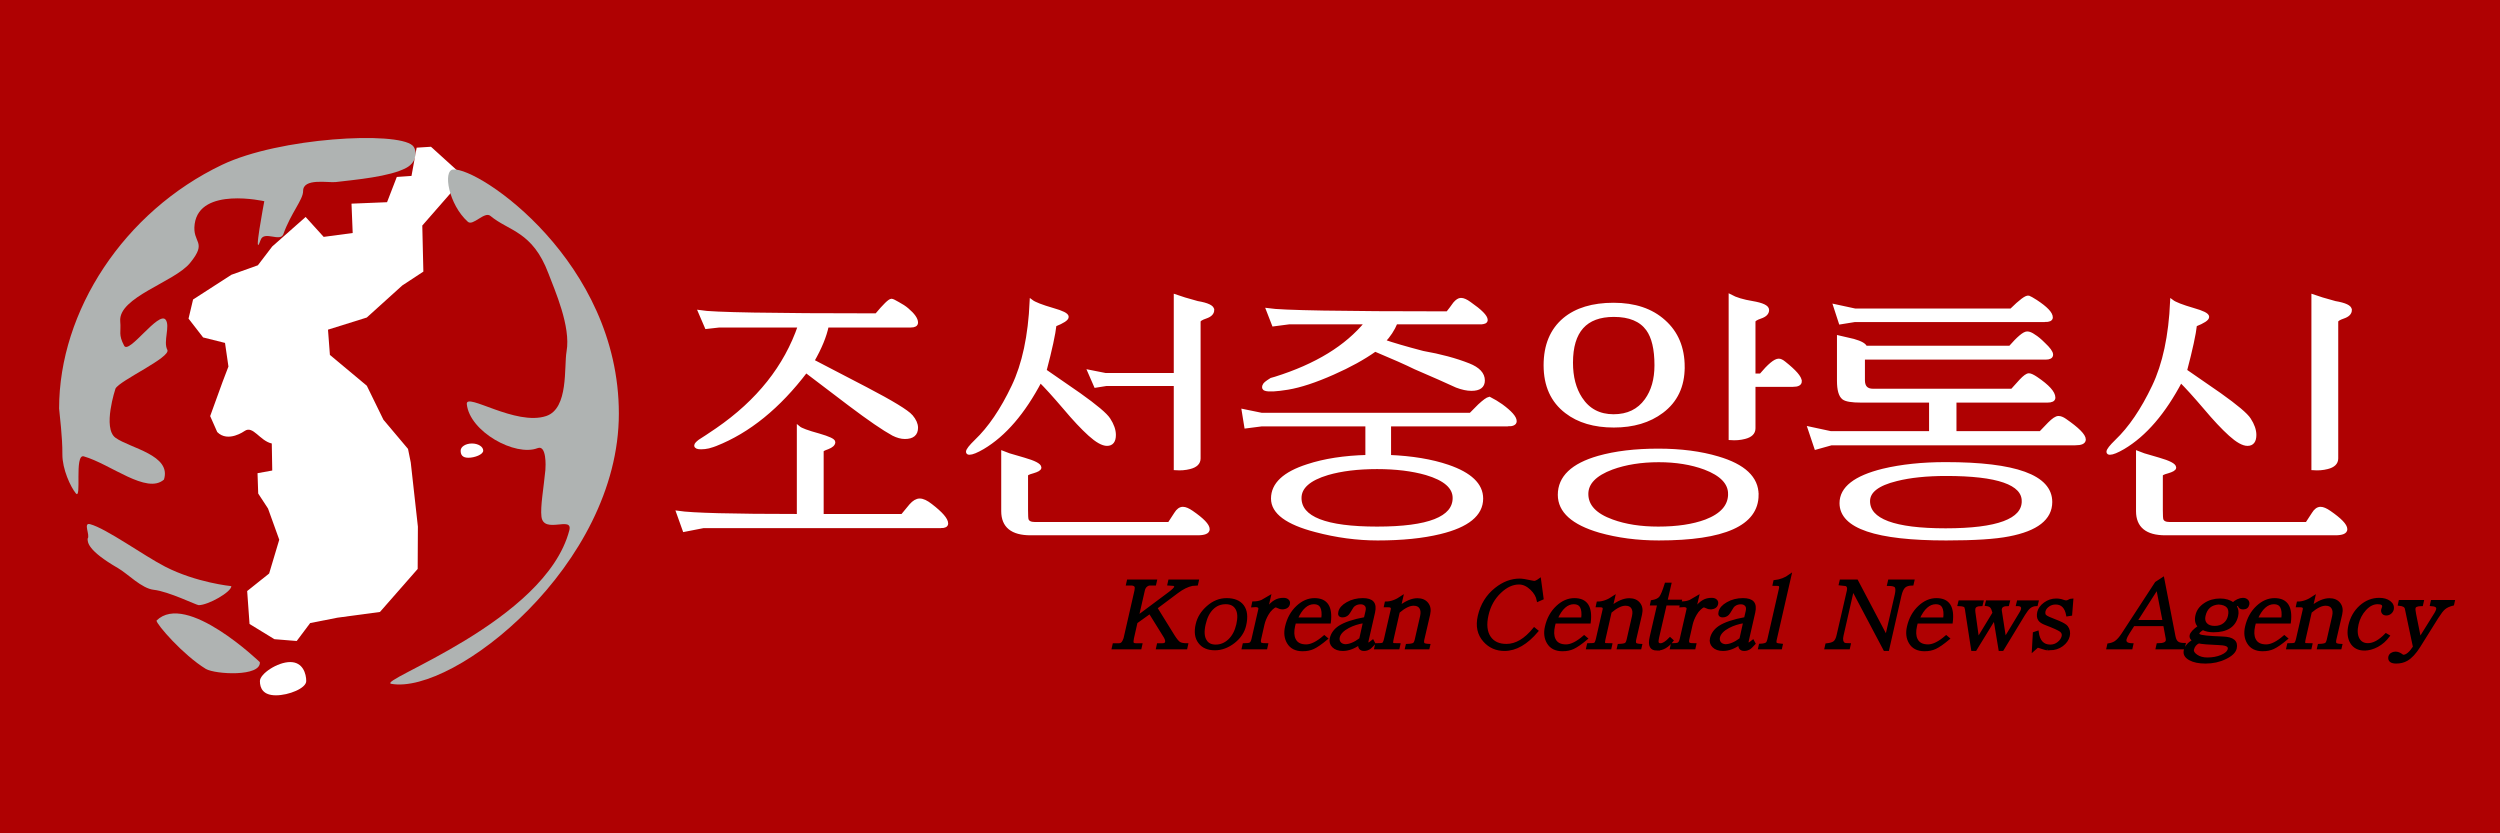<svg height="200mm" viewBox="0 0 2125.985 708.662" width="600mm" xmlns="http://www.w3.org/2000/svg"><path d="m0 0h2125.985v708.662h-2125.985z" fill="#af0102"/><path d="m651.223 330.058q3.24 3.78 3.24 7.2 0 5.94-7.2 5.94-3.42 0-7.38-1.98-9-4.86-27.54-18.72-25.02-18.9-27.72-20.88-25.92 33.84-57.24 46.08-1.26.54-4.5 1.44-2.34.54-4.68.54-3.24 0-3.24-1.26 0-.9 2.34-2.7 3.78-2.34 10.98-7.2 39.06-26.64 52.38-65.34h-50.94l-8.1.9-4.14-9.54q12.06 1.98 111.78 1.98 7.74-9.18 9.54-9.18.72 0 4.14 1.98 3.42 1.8 5.76 3.78 5.76 4.86 5.76 8.1 0 1.98-3.42 1.98h-53.1q-1.98 9.72-9.18 22.14 16.92 8.64 33.84 17.46 24.66 12.78 28.62 17.28zm18.9 69.12h-150.48l-12.06 2.34-3.96-10.98q13.14 1.98 76.32 1.98v-55.26q2.16 1.8 12.78 4.68 9.36 2.7 9.36 4.32 0 1.98-3.78 3.42-3.6 1.26-3.6 1.98v40.86h50.94l5.4-6.48q2.88-3.24 5.58-3.24 2.88 0 7.02 3.24 9.9 7.56 9.9 11.34 0 1.8-3.42 1.8zm171.9-135.9q0 2.88-4.32 4.32-4.32 1.44-4.32 2.88v86.04q0 4.14-5.76 5.58-4.14 1.08-9 .72v-52.92h-43.74l-6.84 1.08-3.96-9 10.08 1.98h44.46v-49.32q4.5 1.62 13.86 4.14 9.54 1.62 9.54 4.5zm-62.28 78.48q0 5.76-4.5 5.76-4.14 0-10.98-6.12-6.84-6.12-15.84-16.74-10.08-11.7-15.48-16.92-15.84 29.88-36.36 41.94-5.94 3.42-8.46 3.42-1.08 0-1.08-.72 0-1.62 5.22-6.66 12.96-12.24 23.58-34.38 10.08-20.88 11.52-53.46 2.88 2.16 13.5 5.22 9 2.52 9 4.5t-7.74 5.04q-.9 8.46-6.3 28.8 10.8 7.38 21.78 14.94 15.84 11.16 18.72 15.66 3.42 5.22 3.42 9.72zm52.74 61.92h-105.66q-17.46 0-17.46-14.04v-36.54q1.08.54 13.14 3.96 10.08 2.88 10.08 5.22 0 1.26-4.32 2.52-4.14 1.08-4.14 2.16v21.96q0 5.04.36 6.12.9 2.52 5.04 2.52h85.14q2.16-3.24 4.14-6.3 1.98-3.24 4.5-3.24 2.16 0 5.58 2.34 10.26 7.02 10.26 10.62 0 2.7-6.66 2.7zm179.1-132.48h-53.46q-2.7 6.48-7.74 11.7 8.28 2.88 24.84 7.2 16.56 2.88 28.98 7.74 9.18 3.6 9.18 9.72 0 5.4-7.38 5.4-4.14 0-9.36-1.98-9-4.14-26.28-11.52-8.46-4.14-25.38-11.16-10.98 7.74-26.64 14.58-16.74 7.38-28.62 9.36-11.16 1.8-14.22.72-1.26-.36-.9-1.8.36-1.08 1.26-1.8 1.08-.9 3.42-2.34.72-.18 2.52-.72 38.88-12.06 57.78-35.1h-49.14l-9.72 1.26-3.6-9.18q13.14 1.98 113.76 1.98 2.34-2.88 4.5-5.94 2.16-2.52 3.96-2.52 2.16 0 5.4 2.34 10.44 7.2 10.44 10.44 0 1.62-3.6 1.62zm17.46 64.08h-75.06v20.16q21.6.9 37.08 6.12 21.24 7.2 21.24 20.16 0 14.94-26.28 21.24-16.38 3.96-39.42 3.96-19.44 0-39.24-5.22-27.18-7.02-27.18-19.98 0-13.5 22.14-20.52 16.02-5.22 37.62-5.76v-20.16h-66.78l-9.9 1.26-1.62-9.9 11.52 2.34h132.3l5.58-5.58q4.5-4.14 6.3-4.5 3.96 1.98 7.56 4.5 8.64 6.3 8.64 9.72 0 2.16-4.5 2.16zm-33.84 46.08q0-10.26-17.82-15.48-13.32-3.78-31.14-3.78-18.18 0-31.32 3.78-17.64 5.22-17.64 15.48 0 19.08 48.96 19.08t48.96-19.08zm218.871-73.26q0 2.34-4.5 2.34h-24.84v27.18q0 4.14-5.76 5.58-4.14 1.08-9 .72v-89.28q5.04 2.7 13.86 4.14 9.54 1.62 9.54 4.5t-4.32 4.32q-4.32 1.44-4.32 2.88v33.84h4.5q7.92-9.36 11.34-9.36 1.44 0 3.42 1.62 10.08 7.92 10.08 11.52zm-27.36 71.28q0 27.54-62.1 27.54-20.16 0-37.44-4.86-25.38-7.38-25.38-22.68 0-16.38 24.66-23.4 16.02-4.5 37.8-4.5 21.42 0 37.8 4.86 24.66 7.2 24.66 23.04zm-17.1-.54q0-10.44-15.84-16.38-12.78-4.68-29.16-4.68-16.74 0-29.7 4.68-16.02 5.94-16.02 16.38 0 11.34 16.2 17.1 12.42 4.5 29.16 4.5 18 0 30.24-4.5 15.12-5.76 15.12-17.1zm-29.7-79.74q0 18-13.32 27.9-12.06 9-30.42 9-18.54 0-30.06-8.82-13.32-10.08-13.32-29.16 0-18.72 12.06-28.8 11.34-9.36 31.14-9.36 19.98 0 31.86 10.62 12.06 10.62 12.06 28.62zm-16.92-1.08q0-15.3-5.4-22.68-6.48-8.82-21.42-8.82-27 0-27 29.88 0 13.5 5.94 22.5 7.2 10.98 20.88 10.98 13.5 0 20.7-9.9 6.3-8.64 6.3-21.96zm249.66 85.86q0 15.48-26.46 20.52-12.78 2.52-39.6 2.52-66.42 0-66.42-22.32 0-14.04 26.46-20.52 17.46-4.14 39.6-4.14 66.42 0 66.42 23.94zm-17.1-.54q0-16.92-48.96-16.92-18.54 0-31.5 3.24-17.82 4.32-17.82 13.68 0 18.18 48.96 18.18 49.32 0 49.32-18.18zm13.5-113.58h-120.42l-9 1.44-3.42-10.44 12.6 2.7h99q8.82-8.64 10.98-8.1 1.08.36 4.5 2.52 9.72 6.3 9.72 10.08 0 1.8-3.96 1.8zm19.26 77.4h-154.44q-4.5 1.26-9.72 2.7l-4.14-12.24 13.5 2.88h63.36v-20.16h-44.1q-8.82 0-11.16-1.8-3.06-2.34-3.06-10.8v-27.36l9.36 2.16q7.02 1.98 7.56 4.32h91.62q7.92-9 10.8-9 1.8 0 4.32 1.8 2.7 1.62 6.12 5.04 4.86 4.5 4.86 6.66 0 1.98-3.6 1.98h-115.56v14.04q0 6.48 6.3 6.48h88.02q1.8-1.98 5.58-6.12 3.42-3.6 5.04-3.6 1.44 0 4.68 2.16 10.98 7.38 10.98 12.06 0 1.98-3.96 1.98h-58.68v20.16h54.36q1.8-1.98 5.58-5.76 3.78-3.78 5.76-3.78 1.8 0 4.14 1.62 12.06 8.28 12.06 12.06 0 2.52-5.58 2.52zm174.06-83.88q0 2.88-4.32 4.32-4.32 1.44-4.32 2.88v86.04q0 4.14-5.76 5.58-4.14 1.08-9 .72v-108.18q4.5 1.62 13.86 4.14 9.54 1.62 9.54 4.5zm-60.48 78.48q0 5.76-4.5 5.76-4.14 0-10.98-6.12-6.84-6.12-15.84-16.74-10.08-11.7-15.48-16.92-15.84 29.88-36.36 41.94-5.94 3.42-8.46 3.42-1.08 0-1.08-.72 0-1.62 5.22-6.66 12.96-12.24 23.58-34.38 10.08-20.88 11.52-53.46 2.88 2.16 13.5 5.22 9 2.52 9 4.5t-7.74 5.04q-.9 8.46-6.3 28.8 10.8 7.38 21.78 14.94 15.84 11.16 18.72 15.66 3.42 5.22 3.42 9.72zm50.94 61.92h-107.46q-17.46 0-17.46-14.04v-36.54q1.08.54 13.14 3.96 10.08 2.88 10.08 5.22 0 1.26-4.32 2.52-4.14 1.08-4.14 2.16v21.96q0 5.04.36 6.12.9 2.52 5.04 2.52h86.94q2.16-3.24 4.14-6.3 1.98-3.24 4.5-3.24 2.16 0 5.58 2.34 10.26 7.02 10.26 10.62 0 2.7-6.66 2.7z" fill="#fff" stroke="#fff" stroke-width="2.225" transform="matrix(1.343 0 0 1.354 -99.745 -92.878)"/><path d="m933.345 584.436.72-3.69h3.51q2.88 0 3.33-2.16.36-1.89-1.26-5.04l-12.42-22.86-11.34 9.27-2.97 15.03q-.63 3.33-.09 4.59.63 1.17 2.97 1.17h4.14l-.72 3.69h-22.68l.72-3.69h4.14q2.16 0 3.33-1.8.72-.99 1.62-3.78l9.09-45.45q.54-2.97-.09-4.14-.63-1.26-2.88-1.71h-4.05l.72-3.6h22.95l-.72 3.6h-4.14q-1.62 0-3.15 1.44-1.53 1.44-2.07 4.05l-5.04 25.2 26.19-22.32q5.22-4.41 5.4-6.3 0-.72-.99-1.44l-.45-.27q-1.17-.18-4.32-.36l.72-3.6h23.4l-.72 3.6q-1.26 0-3.78.36-6.03 1.44-12.6 7.11l-17.37 14.85 14.31 26.37q2.88 5.22 4.86 6.75 2.07 1.44 6.39 1.44l-.72 3.69zm47.939.9q-8.64 0-12.78-6.3-4.41-6.48-2.16-17.37 1.89-9.45 9-16.56 7.11-7.2 15.66-7.2 9.18 0 13.32 6.21 4.32 6.57 1.89 18.54-1.89 9.45-9.36 16.11-7.47 6.57-15.57 6.57zm9-43.74q-6.66 0-11.25 5.22-4.59 5.13-6.48 14.76-2.07 10.17.81 15.48 2.52 4.95 8.55 4.95 6.39 0 11.34-5.31 4.95-5.4 6.84-14.76 1.98-9.81-.72-15.03-2.7-5.31-9.09-5.31zm46.44 4.95q-.72 0-2.43-.9-1.71-.99-2.61-.99-.99 0-3.24 2.34-2.16 2.25-3.6 5.22-2.43 4.77-3.42 9.63l-2.79 14.04q-.72 3.42.99 4.32 1.08.54 4.86.54l-.72 3.69h-19.17l.72-3.69q4.23 0 5.49-.9 1.26-.99 1.89-3.96l5.67-28.26q.81-3.96-5.76-3.15l.63-3.42q3.96 0 7.2-1.53 1.17-.63 6.3-4.14l-2.43 11.97q3.78-5.67 7.2-7.83 2.88-1.89 6.75-1.89 2.34 0 3.51 1.35 1.26 1.35.81 3.51-.81 4.05-5.85 4.05zm17.459 39.69q-8.46 0-12.06-7.11-3.24-6.39-1.53-15.03 2.34-11.79 9.27-19.17 6.57-7.02 14.22-7.02 14.94 0 12.51 22.05h-28.98q-.36 1.62-.72 3.33-1.53 7.74.45 12.6 2.43 5.94 9.81 5.94 6.39 0 15.03-8.55l2.07 1.98q-7.02 6.75-11.34 9-3.78 1.98-8.73 1.98zm9.45-44.64q-8.73 0-14.49 14.67h21.6q1.62-14.67-7.11-14.67zm41.612 44.37q-4.32 0-3.87-5.76-7.11 5.76-13.77 5.76-5.13 0-7.92-3.15-2.79-3.24-1.89-7.74 1.35-6.66 6.93-10.98 6.84-5.13 21.42-8.19l1.35-6.66q.81-3.78-.81-5.67-1.53-1.89-4.32-1.89-3.15 0-5.58 2.07-1.26 1.08-2.61 3.96-1.71 3.33-2.52 4.32-1.8 2.07-4.32 2.07-3.33 0-2.43-4.14.9-4.77 6.48-8.37 5.67-3.69 12.78-3.69 6.03 0 8.19 2.97 2.25 2.97.99 9.54l-5.22 26.1q-.81 3.69.36 3.69t3.96-2.7l1.17 2.52q-2.61 3.24-3.6 4.14-2.25 1.8-4.77 1.8zm.18-26.46q-7.47 1.26-13.41 4.86-6.66 4.05-7.92 9.27-.72 3.06.72 5.4 1.53 2.25 4.59 2.61 5.85 0 12.87-6.03zm34.862 24.93.63-3.06q4.5-.18 5.76-1.17 1.08-.72 1.71-3.69l4.5-22.5q.99-5.13-.72-8.01-1.62-2.97-5.76-2.97-5.31 0-12.51 7.02l-5.13 25.83q-.72 3.78.09 4.41.63.45 5.58.45l-.72 3.69h-18.99l.72-3.69q4.5 0 5.58-.63 1.08-.72 1.8-4.23l5.67-28.26q.45-2.34-1.62-2.97-.81-.18-4.05-.18l.63-3.33q6.3 0 13.32-5.49l-1.89 9.45q8.19-7.11 14.67-7.11 5.4 0 8.1 3.96 2.79 3.96 1.53 10.26l-4.86 23.94q-.54 2.88.27 3.96t4.68 1.26l-.63 3.06zm81.693 1.53q-10.08 0-16.65-8.37-7.38-9.36-4.5-23.76 3.24-16.11 14.04-25.92 9.45-8.55 19.71-8.55 2.97 0 9.63 1.71.45.18 1.8.36l.45.09q1.62.27 4.86-2.43l2.16 18.27-3.6 1.8q-.9-5.85-5.49-10.89-4.95-5.4-10.35-5.4-8.1 0-15.66 8.19-8.1 8.64-10.71 21.87-2.7 13.32 1.98 21.15 4.5 7.29 13.95 7.29 12.06 0 23.13-15.57l2.43 2.25q-13.23 17.91-27.18 17.91zm48.238.27q-8.46 0-12.06-7.11-3.24-6.39-1.53-15.03 2.34-11.79 9.27-19.17 6.57-7.02 14.22-7.02 14.94 0 12.51 22.05h-28.98q-.36 1.62-.72 3.33-1.53 7.74.45 12.6 2.43 5.94 9.81 5.94 6.39 0 15.03-8.55l2.07 1.98q-7.02 6.75-11.34 9-3.78 1.98-8.73 1.98zm9.45-44.64q-8.73 0-14.49 14.67h21.6q1.62-14.67-7.11-14.67zm36.752 42.84.63-3.06q4.5-.18 5.76-1.17 1.08-.72 1.71-3.69l4.5-22.5q.99-5.13-.72-8.01-1.62-2.97-5.76-2.97-5.31 0-12.51 7.02l-5.13 25.83q-.72 3.78.09 4.41.63.45 5.58.45l-.72 3.69h-18.99l.72-3.69q4.5 0 5.58-.63 1.08-.72 1.8-4.23l5.67-28.26q.45-2.34-1.62-2.97-.81-.18-4.05-.18l.63-3.33q6.3 0 13.32-5.49l-1.89 9.45q8.19-7.11 14.67-7.11 5.4 0 8.1 3.96 2.79 3.96 1.53 10.26l-4.86 23.94q-.54 2.88.27 3.96t4.68 1.26l-.63 3.06zm32.49 1.17q-3.87 0-5.04-2.61-1.44-2.79-.09-9.54l6.21-30.69h-5.94l.54-2.97q4.86-.9 6.84-3.51 1.98-2.7 4.77-13.05h3.51l-3.24 16.11h11.97l-.63 3.42h-11.97l-6.3 31.14q-.63 3.42-.54 4.5.27 2.34 2.7 2.34 3.24 0 7.92-5.58l1.89 1.98q-5.67 8.46-12.6 8.46zm43.771-39.06q-.72 0-2.43-.9-1.71-.99-2.61-.99-.99 0-3.24 2.34-2.16 2.25-3.6 5.22-2.43 4.77-3.42 9.63l-2.79 14.04q-.72 3.42.99 4.32 1.08.54 4.86.54l-.72 3.69h-19.17l.72-3.69q4.23 0 5.49-.9 1.26-.99 1.89-3.96l5.67-28.26q.81-3.96-5.76-3.15l.63-3.42q3.96 0 7.2-1.53 1.17-.63 6.3-4.14l-2.43 11.97q3.78-5.67 7.2-7.83 2.88-1.89 6.75-1.89 2.34 0 3.51 1.35 1.26 1.35.81 3.51-.81 4.05-5.85 4.05zm28.619 39.42q-4.32 0-3.87-5.76-7.11 5.76-13.77 5.76-5.13 0-7.92-3.15-2.79-3.24-1.89-7.74 1.35-6.66 6.93-10.98 6.84-5.13 21.42-8.19l1.35-6.66q.81-3.78-.81-5.67-1.53-1.89-4.32-1.89-3.15 0-5.58 2.07-1.26 1.08-2.61 3.96-1.71 3.33-2.52 4.32-1.8 2.07-4.32 2.07-3.33 0-2.43-4.14.9-4.77 6.48-8.37 5.67-3.69 12.78-3.69 6.03 0 8.19 2.97 2.25 2.97.99 9.54l-5.22 26.1q-.81 3.69.36 3.69t3.96-2.7l1.17 2.52q-2.61 3.24-3.6 4.14-2.25 1.8-4.77 1.8zm.18-26.46q-7.47 1.26-13.41 4.86-6.66 4.05-7.92 9.27-.72 3.06.72 5.4 1.53 2.25 4.59 2.61 5.85 0 12.87-6.03zm12.362 24.93.63-3.24q4.14-.18 5.49-1.44.99-.81 1.53-3.42l9.72-48.6q.54-2.7-.99-3.33-.63-.27-4.32-.27l.63-3.33q7.29-.9 12.96-5.67l-12.24 61.2q-.54 2.7.27 3.6.81.9 4.77 1.26l-.63 3.24zm117.095-50.04-10.26 51.57h-2.61l-26.55-57.33-8.73 43.74q-1.17 5.58 1.35 7.65.9.72 4.68.72l-.72 3.69h-19.08l.72-3.6q4.59-.54 6.48-2.25 1.98-1.71 2.88-6.48l8.55-42.39q.81-4.14-1.8-5.31-.09 0-4.95-.63l.72-3.51h13.23l24.57 53.28 8.01-39.78q1.08-5.49 0-7.47-1.08-2.07-6.39-2.07l.81-3.96h19.89l-.72 3.6q-4.5 0-6.75 2.34-2.16 2.34-3.33 8.19zm20.219 51.84q-8.46 0-12.06-7.11-3.24-6.39-1.53-15.03 2.34-11.79 9.27-19.17 6.57-7.02 14.22-7.02 14.94 0 12.51 22.05h-28.98q-.36 1.62-.72 3.33-1.53 7.74.45 12.6 2.43 5.94 9.81 5.94 6.39 0 15.03-8.55l2.07 1.98q-7.02 6.75-11.34 9-3.78 1.98-8.73 1.98zm9.45-44.64q-8.73 0-14.49 14.67h21.6q1.62-14.67-7.11-14.67zm73.382 10.35-18.09 34.02h-2.16l-4.32-29.79-16.02 29.79h-2.43l-4.95-36.63q0-1.62-.81-4.23-.9-1.53-5.58-1.71l.72-3.33h18.81l-.72 3.33q-5.4 0-6.03 3.33-.27 1.35 0 3.69l3.06 25.29 13.23-24.84q-.9-4.14-2.07-5.58-1.08-1.53-4.23-1.98l.72-3.24h18l-.72 3.33q-5.31 0-5.94 3.42-.27.99-.09 2.07l3.6 26.64 12.96-24.48q1.17-2.07 1.44-3.6.81-4.05-4.14-4.05l.72-3.33h16.02l-.72 3.33q-3.42 0-5.94 2.34-1.98 1.89-4.32 6.21zm21.119 33.39q-2.43 0-2.16.09-1.26-.27-5.58-1.89-1.98-.81-2.34-.63-.18.09-.72.63-.45.54-2.88 2.97l.81-16.47 2.79-1.08q1.44 13.05 10.71 13.05 3.78 0 6.75-2.7t3.69-6.12q.63-3.15-1.71-5.22t-12.69-6.57q-3.96-1.71-5.22-4.05-1.53-2.61-.63-7.29.99-4.68 5.22-8.19 4.32-3.6 9.45-3.6 3.06 0 5.76 1.17 1.53.63 2.52.63 1.17 0 2.16-.72 1.53-1.08 2.79-1.08l-.99 14.31-2.88.54q-1.8-11.25-9.81-11.25-3.51 0-6.21 2.25-2.61 2.16-3.24 5.04-.45 2.61.45 4.05.81 1.08 3.24 2.34 4.05 1.89 8.19 3.78 5.49 2.7 6.75 4.68 2.52 3.87 1.53 8.82-1.08 5.13-5.4 8.82-4.32 3.69-10.35 3.69zm89.223-.9.72-3.69q6.93 0 7.65-3.42.18-.9 0-2.16l-2.07-12.78h-25.83l-4.32 7.74q-1.98 3.6-2.43 5.67-.9 4.77 5.67 4.95l-.72 3.69h-19.62l.72-3.6q3.42-.54 5.85-2.34 2.97-2.34 5.94-7.56l27.81-48.69 5.67-4.23 9.36 55.17q.72 4.41 2.88 5.94 1.71 1.35 5.58 1.35l-.81 3.96zm.36-57.24-17.64 31.5h23.04zm68.19 17.28q-.54-1.35-1.26-1.35-.63 0-1.89 1.17l-.18.18q2.34 3.96 1.26 9.36-2.88 14.4-19.44 14.4-5.13 0-8.91-2.16-3.6 2.61-3.87 4.14-.27 1.08.99 1.8 1.8 1.62 19.62 2.34 12.33.45 10.44 10.17-1.08 5.22-8.46 9.27-7.38 4.14-16.47 4.14-8.1 0-12.96-3.06-5.13-3.24-4.05-8.46.99-5.22 7.11-9.45-2.79-1.89-2.25-4.77.72-3.6 6.84-8.37-3.42-3.87-1.98-10.71 1.26-6.39 6.75-10.62 5.49-4.23 12.69-4.23 6.48 0 10.89 3.69 1.44-1.8 3.78-3.06 2.43-1.26 4.23-1.26 2.25 0 3.51 1.53 1.26 1.53.81 3.78-.72 3.6-4.05 3.6-2.52 0-3.15-2.07zm-17.28-2.61q-9.72.81-11.88 11.7-.99 4.77 1.35 7.74 2.43 2.97 7.29 2.97 4.86 0 8.1-2.97 3.06-2.79 3.96-7.47 2.25-11.16-8.82-11.97zm1.44 38.61q-14.22-.63-18-1.71-3.96 2.07-4.95 6.84-.54 2.97 3.06 5.76 3.6 2.88 9.18 2.88 6.39 0 11.61-2.43 5.49-2.61 6.3-6.48.9-4.41-7.2-4.86zm35.19 5.76q-8.46 0-12.06-7.11-3.24-6.39-1.53-15.03 2.34-11.79 9.27-19.17 6.57-7.02 14.22-7.02 14.94 0 12.51 22.05h-28.98q-.36 1.62-.72 3.33-1.53 7.74.45 12.6 2.43 5.94 9.81 5.94 6.39 0 15.03-8.55l2.07 1.98q-7.02 6.75-11.34 9-3.78 1.98-8.73 1.98zm9.45-44.64q-8.73 0-14.49 14.67h21.6q1.62-14.67-7.11-14.67zm36.752 42.84.63-3.06q4.5-.18 5.76-1.17 1.08-.72 1.71-3.69l4.5-22.5q.99-5.13-.72-8.01-1.62-2.97-5.76-2.97-5.31 0-12.51 7.02l-5.13 25.83q-.72 3.78.09 4.41.63.45 5.58.45l-.72 3.69h-18.99l.72-3.69q4.5 0 5.58-.63 1.08-.72 1.8-4.23l5.67-28.26q.45-2.34-1.62-2.97-.81-.18-4.05-.18l.63-3.33q6.3 0 13.32-5.49l-1.89 9.45q8.19-7.11 14.67-7.11 5.4 0 8.1 3.96 2.79 3.96 1.53 10.26l-4.86 23.94q-.54 2.88.27 3.96t4.68 1.26l-.63 3.06zm38.43 1.17q-7.47 0-10.89-6.57-3.33-6.57-1.44-16.2 2.25-11.16 9.09-18.18 6.93-7.02 15.57-7.02 5.13 0 8.37 2.7 3.42 2.97 2.61 7.29-.45 1.98-1.89 3.33t-3.24 1.35q-2.07 0-2.88-1.62t-.18-3.51q.36-1.08.54-1.71.72-3.87-4.68-3.87-5.67 0-10.53 6.03-4.77 5.94-6.39 14.04-1.71 8.55.72 13.77 2.52 5.22 8.1 5.22 7.11 0 15.03-9.36l2.16 1.44q-3.96 6.12-9.45 9.54-5.49 3.33-10.62 3.33zm60.603-30.6-15.21 27.81q-5.04 9.18-10.35 12.69-3.78 2.43-8.64 2.43-6.03 0-5.58-4.95.27-2.07 1.8-3.24 1.53-1.08 3.15-1.08 2.7 0 5.58 2.61.45.36 1.08.36 4.05 0 8.91-8.46l-6.75-36.45q-.63-3.15-5.76-3.69l.63-3.33h18.9l-.72 3.69q-5.67 0-6.21 2.88-.27 1.44.45 5.67l4.14 23.49 11.88-21.78q2.7-4.68 2.79-6.57.27-3.33-5.22-3.69l.72-3.69h17.91l-.63 3.24q-4.77 1.35-7.29 3.87-2.16 2.07-5.58 8.19z" stroke="#000" stroke-width="2.088" transform="matrix(1.023 0 0 .896 29.313 27.612)"/><path d="m50.264 347.444c0-82.922 55.133-167.489 138.613-207.314 48.788-23.275 148.3-28.608 161.907-16.435 3.9 3.49 4.496 13.801-5.248 19.036-14.147 7.602-43.375 10.099-59.985 12.089-6.366.763-27.867-3.686-27.78 7.621.058 7.37-10.307 18.526-16.793 36.655-2.549 7.124-16.441-3.273-19.35 4.985-6.852 19.457 3.127-32.962 3.127-32.962s-54.726-12.51-59.19 19.271c-2.356 16.776 11.398 14.499-3.983 33.29-13.274 16.216-61.17 29.089-59.334 49.567.842 9.394-1.757 11.06 3.331 20.762 4.013 7.652 29.433-29.924 35.298-22.1 3.992 5.324-2.256 18.682 1.413 25.547 3.422 6.405-40.787 26.165-44.098 33.056 0 0-11.205 33.643.047 41.769 12.335 8.907 47.815 14.623 41.19 35.536-14.588 12.929-45.45-13.2-68.165-19.73-8.31-2.388-1.522 37.832-6.825 31.375-4.405-5.364-11.486-20.49-11.391-33.136.11-14.887-2.275-32.556-2.784-38.882zm146.472 151.018c0 5.02-19.69 16.162-27.78 16.162-1.805 0-25.704-11.713-38.106-13.037-10.441-1.115-22.042-13.56-30.428-18.41-26.275-15.197-25.914-22.165-25.914-25.121 2.38-2.742-4.043-13.923 2.07-12.311 13.712 3.614 45.707 26.796 63.815 36.116 26.552 13.667 56.343 16.6 56.343 16.6zm24.244 64.65c.944 12.532-37.645 10.446-45.89 5.759-19.445-11.87-41.994-37.964-41.994-41.115 25.267-25.082 87.884 35.356 87.884 35.356z" fill="#afb3b2"/><path d="m231.12 377.144c-10.237-2.274-15.91-15.574-23.079-10.652 0 0-14.14 10.243-23.31.92l-6.006-13.563 3.916-10.81 6.68-18.41 4.939-12.927-2.914-20.08-18.624-4.667-12.39-16 3.854-16.251 32.597-21.042 22.51-8.062 12.23-16.02 28.38-25.068 15.35 16.936 24.676-3.293-1.01-24.967 30.225-1.23 8.299-21.476 12.495-.88 4.388-24.023 12.174-.774 22.563 20.45-1.95 14.53-27.996 32.026.914 39.174-17.92 11.768-30.2 27.279-32.98 10.315 1.621 21.468 31.375 26.188 14.147 28.938 20.9 24.808 2.334 11.558 6.07 54.579-.186 35.95-32.075 36.569-36.193 4.882-23.161 4.556-11.437 15.256-18.987-1.542-21.128-12.933-2.02-28.014 18.692-14.915 8.595-28.734-9.548-26.497-8.354-12.768-.578-17.298 12.525-2.271zm29.294 202.031c0 6.137-14.88 12.122-25.759 12.122s-13.637-5.985-13.637-12.122 14.88-16.163 25.76-16.163c10.878 0 13.636 10.026 13.636 16.163m150.513-195.97c0 3.347-7.327 6.061-12.627 6.061s-6.566-2.714-6.566-6.06c0-3.348 4.296-6.062 9.596-6.062s9.597 2.714 9.597 6.061z" fill="#fff"/><path d="m526.27 351.729c0 129.152-140.529 239.17-193.445 229.81-14.018-2.48 130.997-52.688 151.311-130.497 3.343-12.805-21.771 3.53-23.687-11.66-1.066-8.45 1.913-24.624 3.337-39.657.315-3.32 1.044-21.62-6.627-18.63-18.973 7.398-57.886-14.065-60.189-37.447-1.017-10.325 41.557 18.821 67.523 10.137 19.251-6.439 15.019-41.98 17.313-54.974 3.742-21.196-10.01-51.921-15.433-66.292-13.59-36.013-33.604-35.803-49.345-48.928-4.983-4.155-14.818 8.913-19.164 5.012-16.362-14.689-21.448-43.67-12.51-44.46 22.081-1.954 140.916 78.434 140.916 207.586z" fill="#afb3b2"/></svg>